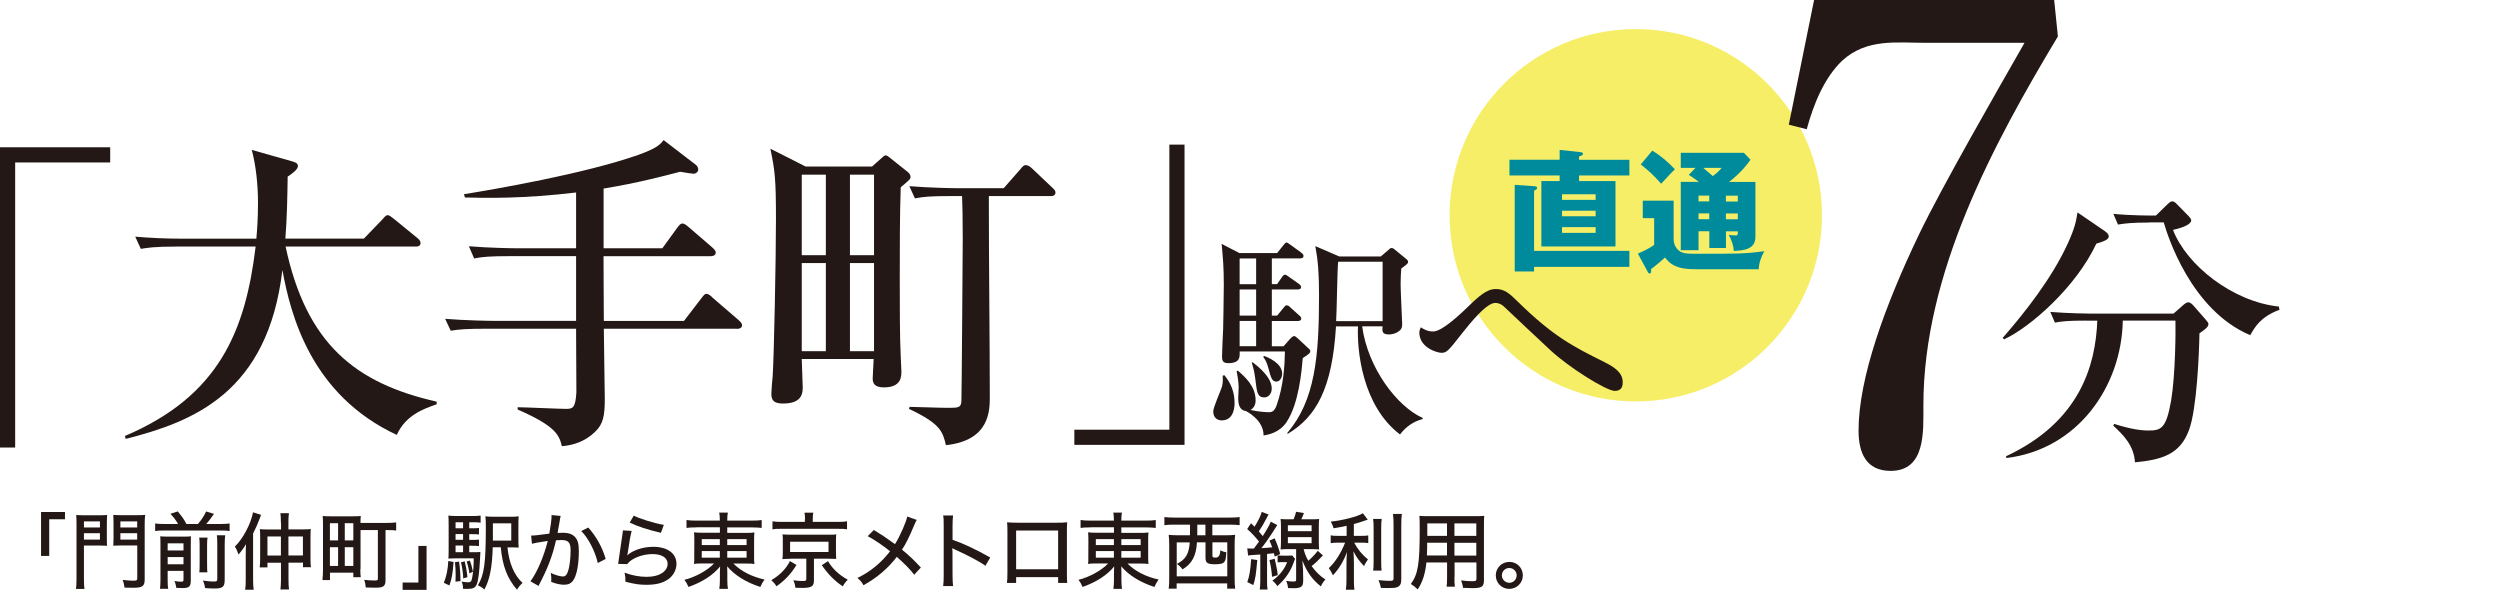 <?xml version="1.0" encoding="utf-8"?>
<!-- Generator: Adobe Illustrator 26.5.0, SVG Export Plug-In . SVG Version: 6.00 Build 0)  -->
<svg version="1.1" id="_レイヤー_2" xmlns="http://www.w3.org/2000/svg" xmlns:xlink="http://www.w3.org/1999/xlink" x="0px"
	 y="0px" width="336.23px" height="79.33px" viewBox="0 0 336.23 79.33" enable-background="new 0 0 336.23 79.33"
	 xml:space="preserve">
<g id="_レイアウト">
	<g>
		<g>
			<circle fill="#F6EE66" cx="220" cy="28.95" r="25.04"/>
			<g>
				<path fill="#008B9C" d="M219.14,21.48v2.12h-6.77v0.75h4.9v8.8h-9.97v-8.8h2.46V23.6h-6.75v-2.12h6.75v-1.32l2.72,0.29
					c0.21,0.02,0.41,0.05,0.41,0.23s-0.05,0.2-0.52,0.36v0.45h6.77V21.48z M219.14,33.75v2.14h-12.82v0.62h-2.6V24.86l2.6,0.18
					c0.25,0.02,0.41,0.04,0.41,0.23c0,0.14-0.04,0.16-0.41,0.39v8.08h12.82L219.14,33.75z M210.08,26.88h4.52v-0.75h-4.52V26.88z
					 M214.6,28.34h-4.52v0.75h4.52V28.34z M214.6,30.55h-4.52v0.77h4.52V30.55z"/>
				<path fill="#008B9C" d="M225.09,26.99v5.13c0,0.43,0.09,0.91,0.5,1.39c0.55,0.62,1.21,0.62,2.97,0.62c5.22,0,6.11,0,8.73-0.34
					c-0.46,0.78-0.75,1.69-0.75,2.42h-8.49c-1.87,0-3.19-0.29-4.11-1.58c-0.5,0.45-1.26,1.1-1.91,1.58
					c0.02,0.07,0.04,0.16,0.04,0.27c0,0.12-0.02,0.3-0.21,0.3c-0.12,0-0.2-0.11-0.28-0.27l-1.3-2.4c0.8-0.36,1.53-0.69,2.19-1.17
					v-3.6h-1.53v-2.35h4.17L225.09,26.99z M222.22,20.26c1.14,0.69,2.23,1.62,3.04,2.51c-0.32,0.32-0.57,0.53-1.85,1.94
					c-1.1-1.23-1.48-1.57-2.74-2.6L222.22,20.26L222.22,20.26z M229.88,31.1h-1.44v2.55h-2.39v-9.19h2.44
					c-0.71-0.53-1.05-0.75-1.37-0.94l0.91-0.94h-1.98v-2.03h8.49l0.89,0.93c-0.34,0.48-1.12,1.6-2.88,2.99h3.54v7.39
					c0,1.71-1.64,1.83-2.9,1.89c-0.05-0.75-0.32-1.5-0.69-2.16c0.46,0.05,0.82,0.07,0.89,0.07c0.32,0,0.34-0.04,0.34-0.55h-1.6v2.24
					h-2.24v-2.24L229.88,31.1z M229.88,26.31h-1.44v0.78h1.44V26.31z M229.88,28.7h-1.44v0.78h1.44V28.7z M229.08,22.58
					c0.78,0.66,0.87,0.75,1.28,1.1c0.53-0.39,0.86-0.71,1.19-1.1H229.08z M232.12,27.1h1.6v-0.78h-1.6V27.1z M232.12,29.49h1.6
					v-0.78h-1.6V29.49z"/>
			</g>
		</g>
		<g>
			<path fill="#231815" d="M5.52,74.77v-5.91h3.22v0.98H6.62v4.93C6.62,74.77,5.52,74.77,5.52,74.77z"/>
			<path fill="#231815" d="M11.29,77.87c0,0.65,0.02,1.02,0.07,1.34h-1.14c0.04-0.35,0.07-0.71,0.07-1.34v-7.35
				c0-0.57-0.01-0.9-0.04-1.26c0.3,0.03,0.6,0.04,1.17,0.04h1.83c0.57,0,0.84-0.01,1.15-0.04c-0.02,0.3-0.03,0.62-0.03,1.06v2.06
				c0,0.48,0.01,0.77,0.03,1.02c-0.29-0.02-0.65-0.03-1.08-0.03h-2.03C11.29,73.37,11.29,77.87,11.29,77.87z M11.29,70.94h2.15
				v-0.82h-2.15C11.29,70.12,11.29,70.94,11.29,70.94z M11.29,72.57h2.15v-0.86h-2.15C11.29,71.71,11.29,72.57,11.29,72.57z
				 M19.46,77.9c0,0.93-0.28,1.15-1.54,1.15c-0.37,0-0.65-0.01-1.17-0.02c-0.06-0.41-0.12-0.71-0.26-1.04
				c0.68,0.08,1.05,0.11,1.46,0.11s0.51-0.06,0.51-0.29v-4.45h-2.14c-0.45,0-0.83,0.01-1.08,0.03c0.02-0.27,0.03-0.57,0.03-1.02
				v-2.06c0-0.39-0.01-0.7-0.03-1.06c0.3,0.03,0.57,0.04,1.15,0.04h1.95c0.57,0,0.87-0.01,1.18-0.04c-0.04,0.38-0.06,0.71-0.06,1.25
				V77.9L19.46,77.9z M16.19,70.94h2.26v-0.82h-2.26V70.94z M16.19,72.57h2.26v-0.86h-2.26V72.57z"/>
			<path fill="#231815" d="M23.95,70.47c-0.29-0.5-0.53-0.82-1.03-1.37l0.99-0.32c0.67,0.83,0.79,1,1.16,1.69h1.55
				c0.45-0.51,0.81-1.06,1.1-1.68l1.06,0.32c-0.26,0.41-0.78,1.08-1.04,1.36h1.97c0.54,0,0.87-0.02,1.17-0.07v1.02
				c-0.34-0.06-0.64-0.07-1.17-0.07h-7.67c-0.52,0-0.8,0.01-1.17,0.07V70.4c0.39,0.06,0.61,0.07,1.17,0.07h1.89H23.95z M22.55,78
				c0,0.59,0.01,0.89,0.07,1.19h-1.1c0.04-0.35,0.06-0.69,0.06-1.25v-4.81c0-0.54-0.01-0.73-0.03-1c0.37,0.03,0.61,0.04,1.07,0.04
				h2.06c0.6,0,0.77-0.01,1.01-0.04c-0.02,0.26-0.03,0.53-0.03,1.15v4.82c0,0.78-0.24,0.99-1.09,0.99c-0.27,0-0.46-0.01-0.86-0.03
				c-0.07-0.43-0.1-0.57-0.24-0.92c0.38,0.07,0.62,0.09,0.84,0.09c0.32,0,0.37-0.04,0.37-0.27v-1.18h-2.13v1.23L22.55,78z
				 M24.68,74.03v-0.96h-2.13v0.96H24.68z M24.68,75.89v-0.97h-2.13v0.97H24.68z M27.91,72.31c-0.04,0.29-0.06,0.5-0.06,1.07v2.35
				c0,0.77,0.01,0.95,0.04,1.24h-1.08c0.03-0.33,0.04-0.51,0.04-1.23v-2.38c0-0.54-0.01-0.72-0.06-1.06h1.1L27.91,72.31z
				 M30.29,71.99c-0.04,0.29-0.07,0.63-0.07,1.21v4.79c0,0.94-0.27,1.16-1.39,1.16c-0.3,0-0.62-0.01-1.25-0.06
				c-0.04-0.34-0.13-0.66-0.29-1.01c0.65,0.1,1.04,0.13,1.42,0.13c0.44,0,0.51-0.04,0.51-0.35v-4.7c0-0.65-0.01-0.84-0.06-1.17
				C29.16,71.99,30.29,71.99,30.29,71.99z"/>
			<path fill="#231815" d="M33.05,74.49c0-0.43,0.01-0.8,0.04-1.31c-0.25,0.44-0.62,0.95-1.02,1.41c-0.13-0.44-0.27-0.74-0.48-1.08
				c1.09-1.05,2.17-3.1,2.44-4.61l1.08,0.34c-0.08,0.23-0.1,0.27-0.19,0.52c-0.23,0.63-0.58,1.42-0.88,1.99v6.24
				c0,0.52,0.02,0.91,0.08,1.32h-1.15c0.07-0.44,0.08-0.74,0.08-1.33C33.05,77.98,33.05,74.49,33.05,74.49z M37.78,70.33
				c0-0.6-0.02-0.93-0.07-1.31h1.15c-0.06,0.39-0.07,0.71-0.07,1.31v0.87h1.94c0.47,0,0.79-0.01,1.07-0.05
				c-0.03,0.3-0.04,0.53-0.04,0.99v2.91c0,0.64,0.01,0.93,0.06,1.23h-1.07v-0.61H38.8v2.21c0,0.63,0.02,1.05,0.07,1.4h-1.15
				c0.04-0.36,0.07-0.78,0.07-1.38v-2.22h-1.82v0.63h-1.04c0.04-0.36,0.06-0.65,0.06-1.25v-2.94c0-0.43-0.01-0.68-0.04-0.96
				c0.28,0.03,0.57,0.05,1.08,0.05h1.77v-0.87L37.78,70.33z M35.97,72.15v2.56h1.81v-2.56H35.97z M40.74,74.71v-2.56h-1.95v2.56
				H40.74z"/>
			<path fill="#231815" d="M48.46,76.55c0,0.41,0.02,0.79,0.06,1.08h-1v-0.61h-3.14v0.99h-1.01c0.04-0.43,0.07-0.89,0.07-1.5v-5.95
				c0-0.51-0.01-0.79-0.04-1.16c0.36,0.03,0.64,0.04,1.18,0.04h2.76c0.54,0,0.82-0.01,1.18-0.04c-0.02,0.17-0.04,0.59-0.04,0.93
				h3.39c0.62,0,1.04-0.02,1.41-0.07v1.09c-0.33-0.05-0.64-0.06-1.36-0.06h-0.07v6.66c0,0.52-0.07,0.72-0.27,0.88
				s-0.51,0.21-1.15,0.21c-0.37,0-0.83-0.01-1.24-0.03c-0.02-0.35-0.09-0.69-0.2-1.03c0.6,0.07,0.95,0.09,1.4,0.09
				c0.35,0,0.43-0.04,0.43-0.25v-6.53h-2.33v5.24L48.46,76.55z M44.37,72.68h1.1v-2.31h-1.1V72.68z M44.37,76.11h1.1v-2.52h-1.1
				V76.11z M46.37,72.68h1.15v-2.31h-1.15V72.68z M46.37,76.11h1.15v-2.52h-1.15V76.11z"/>
			<path fill="#231815" d="M57.37,73.42v5.91h-3.22v-0.98h2.12v-4.93C56.27,73.42,57.37,73.42,57.37,73.42z"/>
			<path fill="#231815" d="M61,75.59c-0.1,1.46-0.25,2.3-0.56,3.15l-0.75-0.36c0.34-0.78,0.56-1.86,0.6-2.93l0.72,0.13L61,75.59z
				 M63.12,74.27h0.51c0.52,0,0.77-0.01,0.97-0.04v0.24L64.57,75c-0.1,2.03-0.25,3.15-0.47,3.63c-0.21,0.44-0.5,0.57-1.22,0.57
				c-0.2,0-0.35,0-0.62-0.01c0.01-0.03,0.01-0.06,0.01-0.07c0-0.34-0.06-0.63-0.18-0.9c0.42,0.07,0.62,0.09,0.9,0.09
				c0.33,0,0.43-0.13,0.53-0.71c0.13-0.72,0.19-1.42,0.19-2.51h-2.38c-0.44,0-0.71,0.01-1.03,0.03c0.03-0.27,0.04-0.54,0.04-1.13
				v-3.31c0-0.69-0.01-1-0.04-1.34c0.33,0.05,0.62,0.06,1.26,0.06h1.9c0.53,0,0.83-0.01,1.18-0.06v0.96
				c-0.29-0.05-0.55-0.06-0.98-0.06h-0.55v0.81h0.41c0.43,0,0.67-0.01,0.9-0.04v0.87c-0.28-0.03-0.53-0.04-0.9-0.04h-0.41v0.77h0.41
				c0.41,0,0.64-0.01,0.9-0.04v0.87c-0.25-0.03-0.52-0.04-0.9-0.04h-0.41v0.9L63.12,74.27z M61.74,75.54
				c0.12,0.86,0.19,1.68,0.19,2.61l-0.67,0.08c0.02-0.41,0.02-0.6,0.02-0.86c0-0.62-0.02-1.06-0.09-1.76l0.54-0.08L61.74,75.54z
				 M62.28,70.24h-1.01v0.81h1.01V70.24z M62.28,71.83h-1.01v0.77h1.01V71.83z M61.27,73.37v0.9h1.01v-0.9H61.27z M62.49,75.49
				c0.15,0.54,0.32,1.49,0.38,2.13L62.3,77.8c-0.01-0.65-0.15-1.59-0.3-2.18l0.5-0.12L62.49,75.49z M63.18,75.39
				c0.17,0.37,0.3,0.88,0.43,1.51l-0.48,0.21c-0.08-0.61-0.2-1.09-0.37-1.58l0.43-0.15L63.18,75.39z M68.25,73.6
				c0.21,2.14,0.89,3.74,2.03,4.8c-0.34,0.31-0.54,0.56-0.75,0.91c-1.32-1.55-1.95-3.19-2.18-5.71h-1.08
				c-0.07,2.66-0.41,4.4-1.13,5.69c-0.25-0.25-0.51-0.41-0.87-0.57c0.86-1.41,1.07-3,1.07-7.83c0-0.74-0.01-1.1-0.06-1.45
				c0.35,0.04,0.64,0.06,1.27,0.06h1.99c0.62,0,0.9-0.01,1.22-0.06c-0.03,0.28-0.04,0.52-0.04,1.23v1.76c0,0.61,0.01,0.92,0.04,1.22
				c-0.21-0.02-0.55-0.03-1.02-0.03h-0.48L68.25,73.6z M68.76,72.71v-2.33h-2.47v2.33H68.76z"/>
			<path fill="#231815" d="M71.44,72.03c0.5-0.01,0.71-0.03,2.44-0.26c0.19-1.07,0.3-1.91,0.3-2.3c0-0.04,0-0.11-0.01-0.2l1.24,0.12
				c-0.03,0.13-0.07,0.26-0.09,0.38l-0.02,0.16c-0.03,0.12-0.07,0.34-0.08,0.47l-0.16,0.84l-0.04,0.29l-0.03,0.15
				c0.34-0.02,0.5-0.03,0.73-0.03c0.71,0,1.24,0.18,1.59,0.54c0.39,0.41,0.54,0.93,0.54,1.93c0,1.92-0.32,3.43-0.84,4.05
				c-0.3,0.35-0.61,0.47-1.16,0.47c-0.48,0-0.96-0.1-1.72-0.38c0.01-0.18,0.02-0.32,0.02-0.42c0-0.21-0.02-0.41-0.08-0.79
				c0.6,0.29,1.26,0.48,1.64,0.48c0.36,0,0.57-0.26,0.75-0.92c0.17-0.61,0.28-1.62,0.28-2.6c0-1.05-0.3-1.38-1.24-1.38
				c-0.25,0-0.44,0.01-0.72,0.03c-0.48,2.13-1.14,3.83-2.28,5.99c-0.02,0.04-0.04,0.09-0.07,0.15l-1.09-0.62
				c0.89-1.19,1.81-3.36,2.33-5.43c-1.26,0.19-1.77,0.28-2.13,0.38l-0.11-1.12L71.44,72.03z M79.12,70.95
				c1.09,1.22,1.88,2.65,2.34,4.22l-1.06,0.55c-0.35-1.55-1.27-3.36-2.23-4.3C78.17,71.42,79.12,70.95,79.12,70.95z"/>
			<path fill="#231815" d="M84.95,71.43c-0.15,0.52-0.3,1.4-0.52,2.89c-0.02,0.19-0.04,0.26-0.08,0.39
				c0.69-0.69,2.13-1.17,3.51-1.17c1.9,0,3.12,0.89,3.12,2.29c0,0.82-0.43,1.61-1.11,2.08c-0.73,0.51-1.67,0.74-2.89,0.74
				c-0.99,0-1.53-0.08-2.86-0.41c0-0.53-0.03-0.8-0.12-1.22c1.01,0.37,2,0.56,2.96,0.56c0.89,0,1.59-0.18,2.13-0.54
				c0.44-0.3,0.7-0.74,0.7-1.21c0-0.81-0.77-1.31-2.02-1.31c-1.4,0-2.84,0.57-3.42,1.35l-1.21-0.03c0.03-0.19,0.03-0.2,0.09-0.67
				c0.2-1.45,0.28-1.95,0.47-3.21c0.04-0.29,0.06-0.41,0.08-0.63l1.17,0.07V71.43z M85.24,69.34c0.58,0.36,2.82,1.06,4.04,1.25
				l-0.39,1.07c-1.89-0.45-3.03-0.82-4.2-1.38C84.69,70.28,85.24,69.34,85.24,69.34z"/>
			<path fill="#231815" d="M93.67,70.93c-0.61,0-0.92,0.01-1.34,0.07v-1.06c0.39,0.06,0.78,0.08,1.41,0.08h3.07v-0.06
				c0-0.42-0.02-0.69-0.08-1.02h1.16c-0.06,0.35-0.08,0.62-0.08,1.02v0.06H101c0.72,0,1.11-0.02,1.44-0.08V71
				c-0.34-0.04-0.82-0.07-1.39-0.07h-3.24v0.74h2.39c0.71,0,0.93-0.01,1.26-0.06c-0.03,0.34-0.04,0.65-0.04,1.16v1.91
				c0,0.68,0,0.74,0.04,1.17c-0.3-0.05-0.64-0.06-1.27-0.06h-1.55c0.99,1.01,2.43,1.77,4.18,2.15c-0.25,0.35-0.38,0.6-0.56,1
				c-1.92-0.62-3.46-1.58-4.46-2.77c0.01,0.28,0.02,0.61,0.02,0.82v0.95c0,0.57,0.02,0.89,0.08,1.26h-1.16
				c0.06-0.43,0.08-0.71,0.08-1.26v-0.96c0-0.16,0.01-0.52,0.03-0.8c-0.92,1.15-2.4,2.11-4.25,2.76c-0.21-0.47-0.32-0.65-0.55-0.96
				c1.45-0.35,3.15-1.29,3.98-2.2h-1.41c-0.69,0-0.95,0.01-1.28,0.06V75.7l0.03-0.18v-0.25l0.01-2.5c0-0.62-0.01-0.81-0.04-1.18
				c0.3,0.04,0.57,0.06,1.24,0.06h2.24v-0.74h-3.14L93.67,70.93z M94.38,72.51v0.8h2.43v-0.8H94.38z M94.38,74.11V75h2.43v-0.89
				H94.38z M97.81,73.31h2.6v-0.8h-2.6V73.31z M97.81,75h2.6v-0.89h-2.6V75z"/>
			<path fill="#231815" d="M107.12,75.98c-0.74,1.21-1.53,2.05-2.69,2.87c-0.21-0.34-0.41-0.57-0.69-0.82
				c1.18-0.71,1.96-1.51,2.5-2.57C106.24,75.46,107.12,75.98,107.12,75.98z M108.27,69.83c0-0.33-0.02-0.61-0.07-0.88h1.18
				c-0.05,0.21-0.07,0.5-0.07,0.87v0.37h3.32c0.59,0,0.95-0.02,1.29-0.08v1.08c-0.29-0.06-0.61-0.07-1.23-0.07h-7.59
				c-0.6,0-0.88,0.01-1.21,0.07v-1.08c0.33,0.06,0.71,0.08,1.31,0.08h3.05v-0.36H108.27z M106.23,75.16c-0.48,0-0.69,0.01-1,0.04
				c0.03-0.27,0.05-0.51,0.05-0.91v-2.04c-0.01-0.07-0.01-0.1-0.03-0.23v-0.15l0.1,0.01h0.13c0.11,0.02,0.45,0.03,0.75,0.03h5.82
				c0.17-0.01,0.21-0.01,0.42-0.05c-0.03,0.29-0.04,0.51-0.04,0.94v1.47c0,0.39,0.01,0.6,0.03,0.9c-0.27-0.02-0.59-0.03-1.01-0.03
				h-1.98v2.93c0,0.78-0.34,1-1.52,1c-0.26,0-0.42,0-0.98-0.02c-0.03-0.35-0.12-0.69-0.28-1.01c0.46,0.07,0.86,0.1,1.25,0.1
				s0.5-0.04,0.5-0.25v-2.75h-2.2L106.23,75.16z M106.26,74.24h5.17v-1.38h-5.17V74.24z M111.36,75.47c0.64,1.07,1.44,1.81,2.66,2.5
				c-0.25,0.24-0.51,0.57-0.67,0.89c-1.05-0.69-2.02-1.66-2.82-2.85C110.53,76.01,111.36,75.47,111.36,75.47z"/>
			<path fill="#231815" d="M123.3,69.92c-0.11,0.18-0.17,0.3-0.37,0.77c-0.7,1.66-1.15,2.54-1.62,3.23
				c0.91,0.74,1.66,1.45,2.54,2.41l-0.9,0.97c-0.46-0.64-1.24-1.43-2.34-2.41c-1.13,1.51-2.66,2.82-4.48,3.82
				c-0.24-0.44-0.43-0.66-0.82-0.98c1.7-0.8,3.2-2.03,4.4-3.59c-0.93-0.75-2.18-1.6-3.01-2.03l0.82-0.83
				c1.15,0.7,1.19,0.72,2.85,1.9c0.63-0.98,1.55-3.06,1.64-3.71l1.28,0.45H123.3z"/>
			<path fill="#231815" d="M126.85,78.82c0.06-0.55,0.07-0.8,0.07-1.44v-6.7c0-0.79-0.01-1.04-0.07-1.35h1.33
				c-0.04,0.36-0.07,0.74-0.07,1.37v1.9c1.42,0.48,3.25,1.34,5.07,2.38l-0.65,1.11c-0.73-0.54-2.49-1.47-4.09-2.18
				c-0.18-0.08-0.2-0.09-0.36-0.19v0.21l0.02,0.23v0.56l0.01,2.66c0,0.63,0.02,1.02,0.07,1.44
				C128.18,78.82,126.85,78.82,126.85,78.82z"/>
			<path fill="#231815" d="M136.66,77.62v0.78h-1.23c0.04-0.3,0.06-0.71,0.06-1.37v-5.61c0-0.55-0.01-0.86-0.05-1.17
				c0.54,0.03,0.73,0.05,1.39,0.05h5.34c0.66,0,0.96-0.01,1.36-0.06c-0.03,0.3-0.04,0.6-0.04,1.18v5.6c0,0.72,0.01,1.09,0.04,1.38
				h-1.22v-0.78H136.66z M142.31,71.35h-5.65v5.21h5.65V71.35z"/>
			<path fill="#231815" d="M146.67,70.93c-0.61,0-0.92,0.01-1.34,0.07v-1.06c0.39,0.06,0.78,0.08,1.41,0.08h3.07v-0.06
				c0-0.42-0.02-0.69-0.08-1.02h1.16c-0.06,0.35-0.08,0.62-0.08,1.02v0.06H154c0.72,0,1.11-0.02,1.44-0.08V71
				c-0.34-0.04-0.82-0.07-1.39-0.07h-3.24v0.74h2.39c0.71,0,0.93-0.01,1.26-0.06c-0.03,0.34-0.04,0.65-0.04,1.16v1.91
				c0,0.68,0,0.74,0.04,1.17c-0.3-0.05-0.64-0.06-1.27-0.06h-1.55c0.99,1.01,2.43,1.77,4.18,2.15c-0.25,0.35-0.38,0.6-0.56,1
				c-1.92-0.62-3.46-1.58-4.46-2.77c0.01,0.28,0.02,0.61,0.02,0.82v0.95c0,0.57,0.02,0.89,0.08,1.26h-1.16
				c0.06-0.43,0.08-0.71,0.08-1.26v-0.96c0-0.16,0.01-0.52,0.03-0.8c-0.92,1.15-2.4,2.11-4.25,2.76c-0.21-0.47-0.31-0.65-0.55-0.96
				c1.45-0.35,3.15-1.29,3.98-2.2h-1.41c-0.69,0-0.95,0.01-1.28,0.06V75.7l0.03-0.18v-0.25l0.01-2.5c0-0.62-0.01-0.81-0.04-1.18
				c0.3,0.04,0.57,0.06,1.24,0.06h2.24v-0.74h-3.14L146.67,70.93z M147.38,72.51v0.8h2.43v-0.8H147.38z M147.38,74.11V75h2.43v-0.89
				H147.38z M150.81,73.31h2.6v-0.8h-2.6V73.31z M150.81,75h2.6v-0.89h-2.6V75z"/>
			<path fill="#231815" d="M157.85,70.56c-0.45,0-0.9,0.02-1.25,0.07v-1.09c0.34,0.04,0.74,0.07,1.26,0.07h7.6
				c0.52,0,0.91-0.02,1.26-0.07v1.09c-0.36-0.04-0.79-0.07-1.25-0.07h-2.42v1.43h1.73c0.59,0,0.95-0.01,1.34-0.06
				c-0.06,0.45-0.07,0.79-0.07,1.36v4.48c0,0.65,0.02,1.08,0.07,1.4h-1.07v-0.71h-6.8v0.71h-1.07c0.06-0.43,0.07-0.74,0.07-1.41
				V73.3c0-0.51-0.02-0.93-0.07-1.37c0.36,0.04,0.75,0.06,1.32,0.06h1.54c0.01-0.35,0.01-0.53,0.01-0.82v-0.61h-2.21H157.85z
				 M158.26,72.94v4.57h6.8v-4.57h-2v1.8c0,0.2,0.08,0.25,0.44,0.25c0.407,0,0.61-0.323,0.61-0.97c0.21,0.11,0.61,0.24,0.82,0.25
				c-0.06,0.87-0.09,1.04-0.24,1.26c-0.17,0.26-0.52,0.36-1.27,0.36c-1.01,0-1.29-0.18-1.29-0.87v-2.08h-1.15
				c-0.11,1.82-0.65,2.85-1.94,3.64c-0.26-0.35-0.41-0.48-0.75-0.74c1.18-0.61,1.61-1.33,1.72-2.89h-1.75L158.26,72.94z
				 M161.03,71.19c0,0.28,0,0.44-0.01,0.8h1.1v-1.43h-1.09L161.03,71.19L161.03,71.19z"/>
			<path fill="#231815" d="M167.75,73.75c0.18,0.02,0.27,0.03,0.47,0.03c0.07,0,0.21,0,0.42-0.01c0.33-0.43,0.46-0.61,0.69-0.93
				c-0.56-0.7-1-1.16-1.59-1.69l0.51-0.78c0.27,0.26,0.33,0.32,0.47,0.47c0.46-0.7,0.91-1.63,0.97-2l0.93,0.36
				c-0.07,0.09-0.12,0.19-0.26,0.46c-0.35,0.69-0.69,1.26-1.06,1.81c0.2,0.24,0.28,0.33,0.53,0.63c0.52-0.79,0.99-1.64,1.08-1.94
				l0.87,0.46c-0.14,0.2-0.15,0.23-0.27,0.42l-0.55,0.86c-0.45,0.67-0.92,1.35-1.31,1.82c0.55-0.02,1.05-0.07,1.45-0.11
				c-0.12-0.33-0.18-0.48-0.37-0.91l0.7-0.3c0.36,0.83,0.51,1.23,0.75,2.11l-0.74,0.35c-0.06-0.24-0.07-0.28-0.11-0.46l-0.17,0.02
				l-0.17,0.02c-0.15,0.01-0.2,0.02-0.58,0.06v3.63c0,0.54,0.01,0.82,0.07,1.16h-1.05c0.04-0.37,0.07-0.67,0.07-1.17v-3.54
				c-0.1,0.01-0.12,0.01-0.2,0.01l-0.9,0.06c-0.26,0.02-0.35,0.03-0.54,0.07l-0.11-0.96L167.75,73.75z M169.09,75.32
				c-0.17,2.02-0.25,2.49-0.53,3.37l-0.81-0.41c0.28-0.74,0.42-1.6,0.52-3.08L169.09,75.32L169.09,75.32z M171.43,75.14
				c0.2,0.81,0.34,1.52,0.42,2.21l-0.77,0.23c-0.04-0.7-0.19-1.63-0.35-2.25l0.7-0.18L171.43,75.14z M174.17,75.17
				c-0.12,0.31-0.19,0.47-0.35,0.92c-0.43,1.02-1.13,1.97-2.04,2.74c-0.11-0.22-0.37-0.52-0.65-0.74c0.93-0.66,1.61-1.51,1.98-2.49
				h-0.58c-0.32,0-0.47,0.01-0.7,0.04v-0.95c0.2,0.03,0.36,0.04,0.72,0.04h0.7c0.27,0,0.42-0.01,0.54-0.03l0.38,0.46V75.17z
				 M173.98,69.84c0.21-0.54,0.27-0.72,0.33-1.01l1.06,0.17c-0.1,0.28-0.25,0.61-0.36,0.84h1.32c0.54,0,0.8-0.01,1.08-0.04
				c-0.03,0.33-0.04,0.57-0.04,1.1v1.94c0,0.5,0.01,0.75,0.04,1.06c-0.3-0.03-0.64-0.05-1.07-0.05h-1.01
				c0.15,0.6,0.3,0.98,0.62,1.57c0.45-0.37,0.91-0.86,1.28-1.34l0.69,0.62c-0.52,0.56-1.1,1.12-1.52,1.43
				c0.57,0.79,1.16,1.36,1.86,1.81c-0.23,0.23-0.43,0.53-0.62,0.92c-1.14-0.89-1.92-1.99-2.48-3.49c0.09,0.98,0.11,1.55,0.11,2.59
				c0,0.59-0.06,0.78-0.27,0.95c-0.19,0.13-0.5,0.2-0.97,0.2c-0.21,0-0.6-0.01-0.8-0.02c-0.04-0.41-0.12-0.71-0.26-0.97
				c0.43,0.07,0.71,0.09,0.99,0.09s0.36-0.04,0.36-0.25v-4.11h-1c-0.43,0-0.79,0.01-1.09,0.05c0.03-0.3,0.05-0.65,0.05-1.07v-1.95
				c0-0.42-0.01-0.78-0.05-1.08c0.29,0.03,0.55,0.04,1.08,0.04h0.68L173.98,69.84z M173.21,71.44h3.19v-0.8h-3.19V71.44z
				 M173.21,73.06h3.19v-0.82h-3.19V73.06z"/>
			<path fill="#231815" d="M181.09,70.72c-0.74,0.16-1.07,0.22-1.73,0.33c-0.08-0.3-0.2-0.58-0.38-0.9c1.52-0.14,3.68-0.7,4.32-1.12
				l0.65,0.86c-0.93,0.32-1.37,0.46-1.87,0.59v1.59h0.98c0.41,0,0.69-0.01,0.96-0.06v1.03c-0.27-0.04-0.54-0.06-0.98-0.06h-0.91
				c0.44,0.86,1.07,1.63,1.85,2.26c-0.17,0.21-0.42,0.63-0.52,0.9c-0.68-0.71-1.06-1.24-1.43-2c0.03,0.45,0.06,1.02,0.06,1.62v2.14
				c0,0.7,0.01,1.04,0.07,1.41h-1.15c0.06-0.41,0.08-0.78,0.08-1.41v-2.07c0-0.41,0.03-1.18,0.06-1.58
				c-0.45,1.24-1.06,2.25-1.88,3.12c-0.17-0.36-0.38-0.74-0.56-0.96c0.87-0.8,1.62-1.99,2.2-3.43h-0.89c-0.44,0-0.73,0.02-1.05,0.07
				V72c0.28,0.06,0.54,0.07,1.07,0.07h1.07v-1.34L181.09,70.72z M185.83,69.79c-0.06,0.37-0.07,0.68-0.07,1.34v4.28
				c0,0.74,0.01,0.99,0.06,1.33h-1.14c0.04-0.33,0.06-0.55,0.06-1.31v-4.3c0-0.64-0.01-0.97-0.07-1.34H185.83L185.83,69.79z
				 M188.54,69.12c-0.06,0.42-0.08,0.86-0.08,1.49v7.31c0,0.59-0.15,0.87-0.53,1.04c-0.25,0.1-0.54,0.13-1.22,0.13
				c-0.38,0-0.62-0.01-0.99-0.02c-0.07-0.38-0.16-0.67-0.32-1.05c0.63,0.07,1.07,0.1,1.49,0.1c0.44,0,0.53-0.06,0.53-0.34v-7.17
				c0-0.58-0.02-1.07-0.07-1.49h1.18H188.54z"/>
			<path fill="#231815" d="M195.61,77.61c0,0.62,0.01,0.98,0.06,1.29h-1.11c0.04-0.34,0.06-0.66,0.06-1.29v-1.96h-2.78
				c-0.15,1.5-0.52,2.65-1.17,3.62c-0.37-0.35-0.55-0.5-0.92-0.73c0.98-1.35,1.19-2.71,1.19-7.41c0-0.99-0.01-1.25-0.04-1.75
				c0.37,0.03,0.66,0.04,1.27,0.04h6.2c0.6,0,0.91-0.01,1.25-0.04c-0.03,0.34-0.04,0.62-0.04,1.2v7.46c0,0.86-0.29,1.06-1.54,1.06
				c-0.38,0-0.89-0.02-1.28-0.04c-0.03-0.33-0.12-0.66-0.25-1c0.6,0.08,1.09,0.11,1.49,0.11c0.47,0,0.57-0.06,0.57-0.32v-2.2h-2.94
				v1.96L195.61,77.61z M191.94,72.99v0.72c-0.02,0.53-0.02,0.68-0.03,0.83v0.17h2.7v-1.72H191.94z M194.61,70.39h-2.65v1.68h2.65
				V70.39z M198.55,72.07v-1.68h-2.94v1.68H198.55z M195.61,74.72h2.94V73h-2.94V74.72z"/>
			<path fill="#231815" d="M204.81,77.39c0,1-0.81,1.81-1.83,1.81s-1.81-0.81-1.81-1.82c0-1.01,0.81-1.81,1.84-1.81
				S204.81,76.39,204.81,77.39z M201.99,77.39c0,0.54,0.45,0.99,1,0.99s0.99-0.45,0.99-1s-0.45-0.99-1-0.99
				S201.99,76.84,201.99,77.39z"/>
		</g>
		<g>
			<path fill="#231815" d="M2.04,21.85v38.34H0V19.81h14.82v2.04H2.04z"/>
			<path fill="#231815" d="M53.38,58.5c-11.54-5.37-14.29-16.11-15.4-22.19C36.03,52.82,26,56.72,16.9,59.03l-0.09-0.4
				c12.65-5.37,16.2-14.11,17.57-25.47H23.73c-3.11,0-3.95,0.18-4.79,0.31l-0.75-1.64c2.13,0.18,4.22,0.27,6.35,0.27h9.94
				c0.09-1.07,0.22-2.62,0.22-4.84c0-2.53-0.31-5.15-0.84-7.1l5.46,1.55c0.31,0.09,0.75,0.22,0.75,0.62c0,0.49-0.89,1.11-1.38,1.42
				c-0.04,2.66-0.09,5.68-0.31,8.34h10.56l2.48-2.57c0.22-0.22,0.44-0.58,0.71-0.58s0.53,0.27,0.84,0.49L56.12,32
				c0.22,0.18,0.44,0.4,0.44,0.67c0,0.49-0.44,0.49-0.71,0.49H38.41c2.79,13.09,9.36,18.37,20.32,20.86v0.35
				c-1.77,0.62-4.17,1.46-5.37,4.13H53.38z"/>
			<path fill="#231815" d="M99.09,44.21H81.21c0,1.46,0.13,8.08,0.13,9.41c0,2.22-0.18,3.42-1.33,4.48
				c-1.29,1.24-2.84,1.78-4.44,1.91c-0.36-1.42-0.71-2.66-5.95-4.93v-0.31c1.02,0,5.55,0.22,6.48,0.22s1.29-0.09,1.42-2.22
				c0-0.4-0.04-7.94-0.04-8.56H65.41c-2.71,0-3.68,0.09-4.79,0.27l-0.75-1.6c2.71,0.22,5.86,0.27,6.34,0.27h11.27v-8.7h-8.92
				c-2.71,0-3.68,0.09-4.79,0.31l-0.71-1.64c2.66,0.22,5.81,0.27,6.3,0.27h8.12v-7.5c-7.05,0.84-12.02,0.75-14.95,0.67l-0.13-0.44
				c4.13-0.67,16.06-2.71,23.43-5.28c2.57-0.93,2.97-1.42,3.42-2l4.39,3.37c0.13,0.13,0.27,0.36,0.27,0.58
				c0,0.35-0.35,0.58-0.62,0.58c-0.04,0-1.11-0.13-1.82-0.27c-2.04,0.53-5.68,1.51-10.29,2.26v8.03h7.9l2-2.75
				c0.31-0.4,0.44-0.58,0.71-0.58s0.58,0.27,0.84,0.49l3.19,2.75c0.22,0.22,0.44,0.4,0.44,0.67c0,0.4-0.4,0.49-0.71,0.49H81.17
				c0,3.19,0.04,6.97,0.04,8.7h10.78l2.35-3.06c0.35-0.44,0.44-0.58,0.67-0.58c0.27,0,0.62,0.27,0.84,0.53l3.51,3.02
				c0.22,0.22,0.44,0.4,0.44,0.67c0,0.4-0.4,0.49-0.71,0.49V44.21z"/>
			<path fill="#231815" d="M121.14,25.22c-0.13,3.77-0.13,8.43-0.13,12.29c0,3.59,0,7.72,0.13,10.38c0,0.22,0.09,1.95,0.09,2.04
				c0,0.71,0,2.17-2.35,2.17c-1.29,0-1.51-0.58-1.51-1.2c0-0.44,0.13-2.22,0.13-2.62h-9.67c0,0.62,0.13,3.24,0.13,3.77
				c0,0.71,0,2.22-2.62,2.22c-1.11,0-1.6-0.31-1.6-1.29c0-0.4,0.13-2.04,0.18-2.4c0.18-2.8,0.44-15.71,0.44-21.08
				s-0.13-6.52-0.75-9.5l4.75,2.4h8.92l1.15-1.02c0.36-0.31,0.49-0.49,0.71-0.49c0.13,0,0.44,0.22,0.75,0.49l2.17,1.73
				c0.22,0.18,0.4,0.4,0.4,0.67c0,0.31-0.13,0.4-1.33,1.42L121.14,25.22z M111.07,23.49h-3.24v10.83h3.24
				C111.07,34.32,111.07,23.49,111.07,23.49z M111.07,35.38h-3.24v11.85h3.24C111.07,47.23,111.07,35.38,111.07,35.38z
				 M117.55,23.49h-3.24v10.83h3.24C117.55,34.32,117.55,23.49,117.55,23.49z M117.55,35.38h-3.24v11.85h3.24
				C117.55,47.23,117.55,35.38,117.55,35.38z M141.29,26.37h-8.3c0,9.01,0.13,19.75,0.13,26.98c0,1.86,0,5.9-5.9,6.52
				c-0.44-1.86-0.75-2.88-4.97-4.88l0.09-0.27c0.8,0,3.91,0.13,5.1,0.13c1.46,0,1.82,0,1.86-0.93c0.04-0.49,0.18-20.81,0.18-21.74
				c0-3.24-0.04-4.39-0.09-5.81h-1.55c-2.71,0-3.68,0.09-4.79,0.31l-0.75-1.64c2.71,0.22,5.86,0.27,6.34,0.27h6.35l2.26-2.57
				c0.27-0.31,0.4-0.53,0.71-0.53c0.27,0,0.58,0.18,0.84,0.44l2.71,2.57c0.31,0.31,0.44,0.4,0.44,0.67c0,0.44-0.4,0.49-0.67,0.49
				L141.29,26.37z"/>
			<path fill="#231815" d="M144.49,59.83v-2.04h12.78V19.45h2.04v40.38H144.49L144.49,59.83z"/>
			<path fill="#231815" d="M164.65,50.44c0.92,1.09,1.39,2.34,1.39,3.76c0,0.3,0,2.34-1.72,2.34c-0.53,0-1.15-0.3-1.15-1.21
				c0-0.56,1.04-2.84,1.18-3.34c0.12-0.47,0.12-0.86,0.09-1.45l0.21-0.09V50.44z M172.64,46.56l0.89-1.01
				c0.15-0.15,0.33-0.35,0.53-0.35c0.12,0,0.33,0.15,0.59,0.41l1.39,1.3c0.12,0.09,0.18,0.21,0.18,0.33c0,0.24-0.18,0.38-1.01,0.92
				c-0.15,1.69-0.5,6.04-2.16,8.58c-0.98,1.48-2.51,1.72-3.11,1.83c0-1.75-1.57-2.87-2.37-3.28c-0.89-0.12-1.04-0.95-1.04-1.75
				c0-0.24,0.06-1.24,0.06-1.45c0-0.12,0-0.8-0.27-2.16l0.15-0.09c0.92,0.8,2.4,2.07,2.4,4c0,0.18,0,0.89-0.68,1.3
				c1.21,0.27,2.25,0.3,2.46,0.3c0.42,0,0.74-0.12,1.04-0.92c0.95-2.69,1.09-5.44,1.12-7.25h-6.09c0.03,0.77,0.06,1.57-1.54,1.57
				c-0.71,0-0.83-0.35-0.83-0.86c0-0.59,0.12-3.17,0.15-3.7c0-0.27,0.09-4.02,0.09-5.98c0-2.46-0.12-3.61-0.29-5.5l2.4,1.24h5.06
				l0.83-1.04c0.24-0.29,0.3-0.38,0.44-0.38c0.12,0,0.18,0.06,0.59,0.35l1.39,1.01c0.15,0.12,0.3,0.24,0.3,0.44
				c0,0.27-0.24,0.33-0.44,0.33h-3.82v3.46h0.71l0.62-0.89c0.15-0.24,0.3-0.38,0.47-0.38c0.12,0,0.33,0.18,0.59,0.36l1.18,0.83
				c0.21,0.15,0.36,0.3,0.36,0.47c0,0.3-0.27,0.33-0.47,0.33h-3.46v3.52h0.71l0.83-1.01c0.15-0.18,0.27-0.38,0.47-0.38
				c0.18,0,0.36,0.15,0.53,0.33l1.12,1.01c0.12,0.09,0.3,0.27,0.3,0.44c0,0.27-0.27,0.33-0.44,0.33h-3.52v3.4h1.6L172.64,46.56z
				 M166.72,34.76v3.46h2.22v-3.46H166.72z M166.72,38.93v3.52h2.22v-3.52H166.72z M168.94,46.56v-3.4h-2.22v3.4H168.94z
				 M168.47,48.72c2.04,1.54,2.57,2.72,2.57,3.52s-0.53,1.21-0.98,1.21c-0.95,0-1.01-0.68-1.21-2.31c-0.15-1.21-0.3-1.75-0.5-2.34
				l0.12-0.09V48.72z M169.98,47.86c0.5,0.18,2.46,0.95,2.46,2.4c0,0.56-0.33,1.06-0.77,1.06c-0.62,0-0.74-0.56-1.09-1.83
				c-0.21-0.77-0.38-1.07-0.68-1.48l0.09-0.15H169.98z M183.2,43.9c0.77,5.62,4.7,10.77,8.14,12.31v0.15
				c-1.3,0.33-2.31,1.09-3.05,2.07c-5.12-3.88-5.8-11.42-5.65-14.53h-2.96c-0.5,8.34-2.66,12.16-6.48,14.44l-0.09-0.09
				c3.76-4.38,4.29-10.27,4.29-18.52c0-3.08-0.15-4.73-0.5-6.63l3.22,1.39h5.59l1.07-0.92c0.15-0.15,0.21-0.21,0.38-0.21
				c0.21,0,0.33,0.12,0.47,0.24l1.51,1.24c0.12,0.09,0.24,0.24,0.24,0.38c0,0.18-0.09,0.3-0.92,0.89c-0.03,0.53-0.09,1.12-0.09,2.1
				c0,0.86,0.21,5.09,0.21,5.35c0,0.24,0,0.62-0.33,0.89c-0.5,0.44-1.12,0.53-1.45,0.53c-0.92,0-0.92-0.41-0.86-1.09h-2.75
				L183.2,43.9z M185.95,43.19V35.2h-5.98c-0.12,1.12-0.18,6.72-0.27,7.99h6.24H185.95z"/>
			<path fill="#231815" d="M217.16,52.57c-1.12,0-6.18-3.17-8.61-5.44c-0.86-0.8-5.44-5.09-6.3-5.92c-0.12-0.12-0.56-0.47-1.15-0.47
				c-1.21,0-3.4,2.75-4.5,4.14c-1.83,2.34-2.04,2.57-2.75,2.57c-0.53,0-2.96-0.68-2.96-2.72c0-0.27,0.06-0.41,0.21-0.71
				c0.3,0.21,0.83,0.56,1.66,0.56c1.24,0,3.85-2.52,5-3.64c1.69-1.66,2.57-2.07,3.43-2.07c1.12,0,1.83,0.59,2.87,1.63
				c4.85,4.76,7.49,6.09,11.72,8.2c1.36,0.68,2.46,1.42,2.46,2.69c0,0.35,0,1.18-1.07,1.18L217.16,52.57z"/>
		</g>
		<g>
			<path fill="#231815" d="M276.27,0.01l0.5,4.89c-8.71,14.5-18.09,31.88-18.09,49.61c0,3.49,0.33,8.82-4.4,8.82
				c-3.32,0-4.32-2.45-4.32-5.42c0-7.08,3.57-16.86,8.13-26.38c3.15-6.55,10.7-19.65,14.19-25.77h-13.19
				c-4.07,0-7.97-0.61-11.29,2.36c-2.49,2.36-3.9,5.94-4.81,9.26l-2.41-0.61L243.98,0h32.28L276.27,0.01z"/>
			<path fill="#231815" d="M283.1,31.1c0.27,0.19,0.51,0.39,0.51,0.7c0,0.43-0.66,0.66-1.67,0.97c-2.72,5.83-8.87,11.24-12.41,12.87
				l-0.19-0.19c2.99-3.42,6.61-8.01,8.75-12.68c0.93-2.02,1.13-3,1.32-4.2l3.7,2.53L283.1,31.1z M280.57,43.12
				c-2.37,0-3.23,0.08-4.2,0.27l-0.62-1.44c2.33,0.19,5.1,0.23,5.52,0.23h11.05l1.28-1.13c0.35-0.31,0.54-0.39,0.74-0.39
				c0.16,0,0.39,0.16,0.58,0.35l1.71,1.95c0.23,0.27,0.39,0.47,0.39,0.62c0,0.39-0.47,0.74-1.21,1.25
				c-0.04,2.64-0.35,10.19-1.4,12.99c-1.21,3.31-3.66,4.01-7.27,4.36c-0.16-2.29-1.52-3.62-2.92-4.94l0.12-0.23
				c2.18,0.7,3.62,0.89,4.59,0.89c1.67,0,2.41-0.19,3.07-4.04c0.58-3.46,0.62-9.41,0.58-10.74h-7.08
				c-0.16,8.83-6.03,17.31-15.64,18.48l-0.08-0.23c9.96-4.63,12.06-12.25,12.29-18.24h-1.52L280.57,43.12z M289.05,29.93
				c-2.37,0-3.23,0.12-4.2,0.27l-0.62-1.44c2.26,0.23,4.86,0.23,5.72,0.23l1.56-1.52c0.23-0.19,0.39-0.39,0.62-0.39
				c0.27,0,0.39,0.12,0.66,0.39l1.56,1.59c0.23,0.27,0.35,0.39,0.35,0.58c0,0.47-0.9,0.93-2.45,1.28
				c1.83,4.75,8.01,9.65,14.24,10.31l0.08,0.43c-2.57,0.97-3.31,2.33-3.93,3.42c-8.01-3.38-11.16-13.5-11.63-15.17h-1.95
				L289.05,29.93z"/>
		</g>
	</g>
</g>
<rect y="0.01" fill="none" width="336.23" height="29"/>
</svg>
